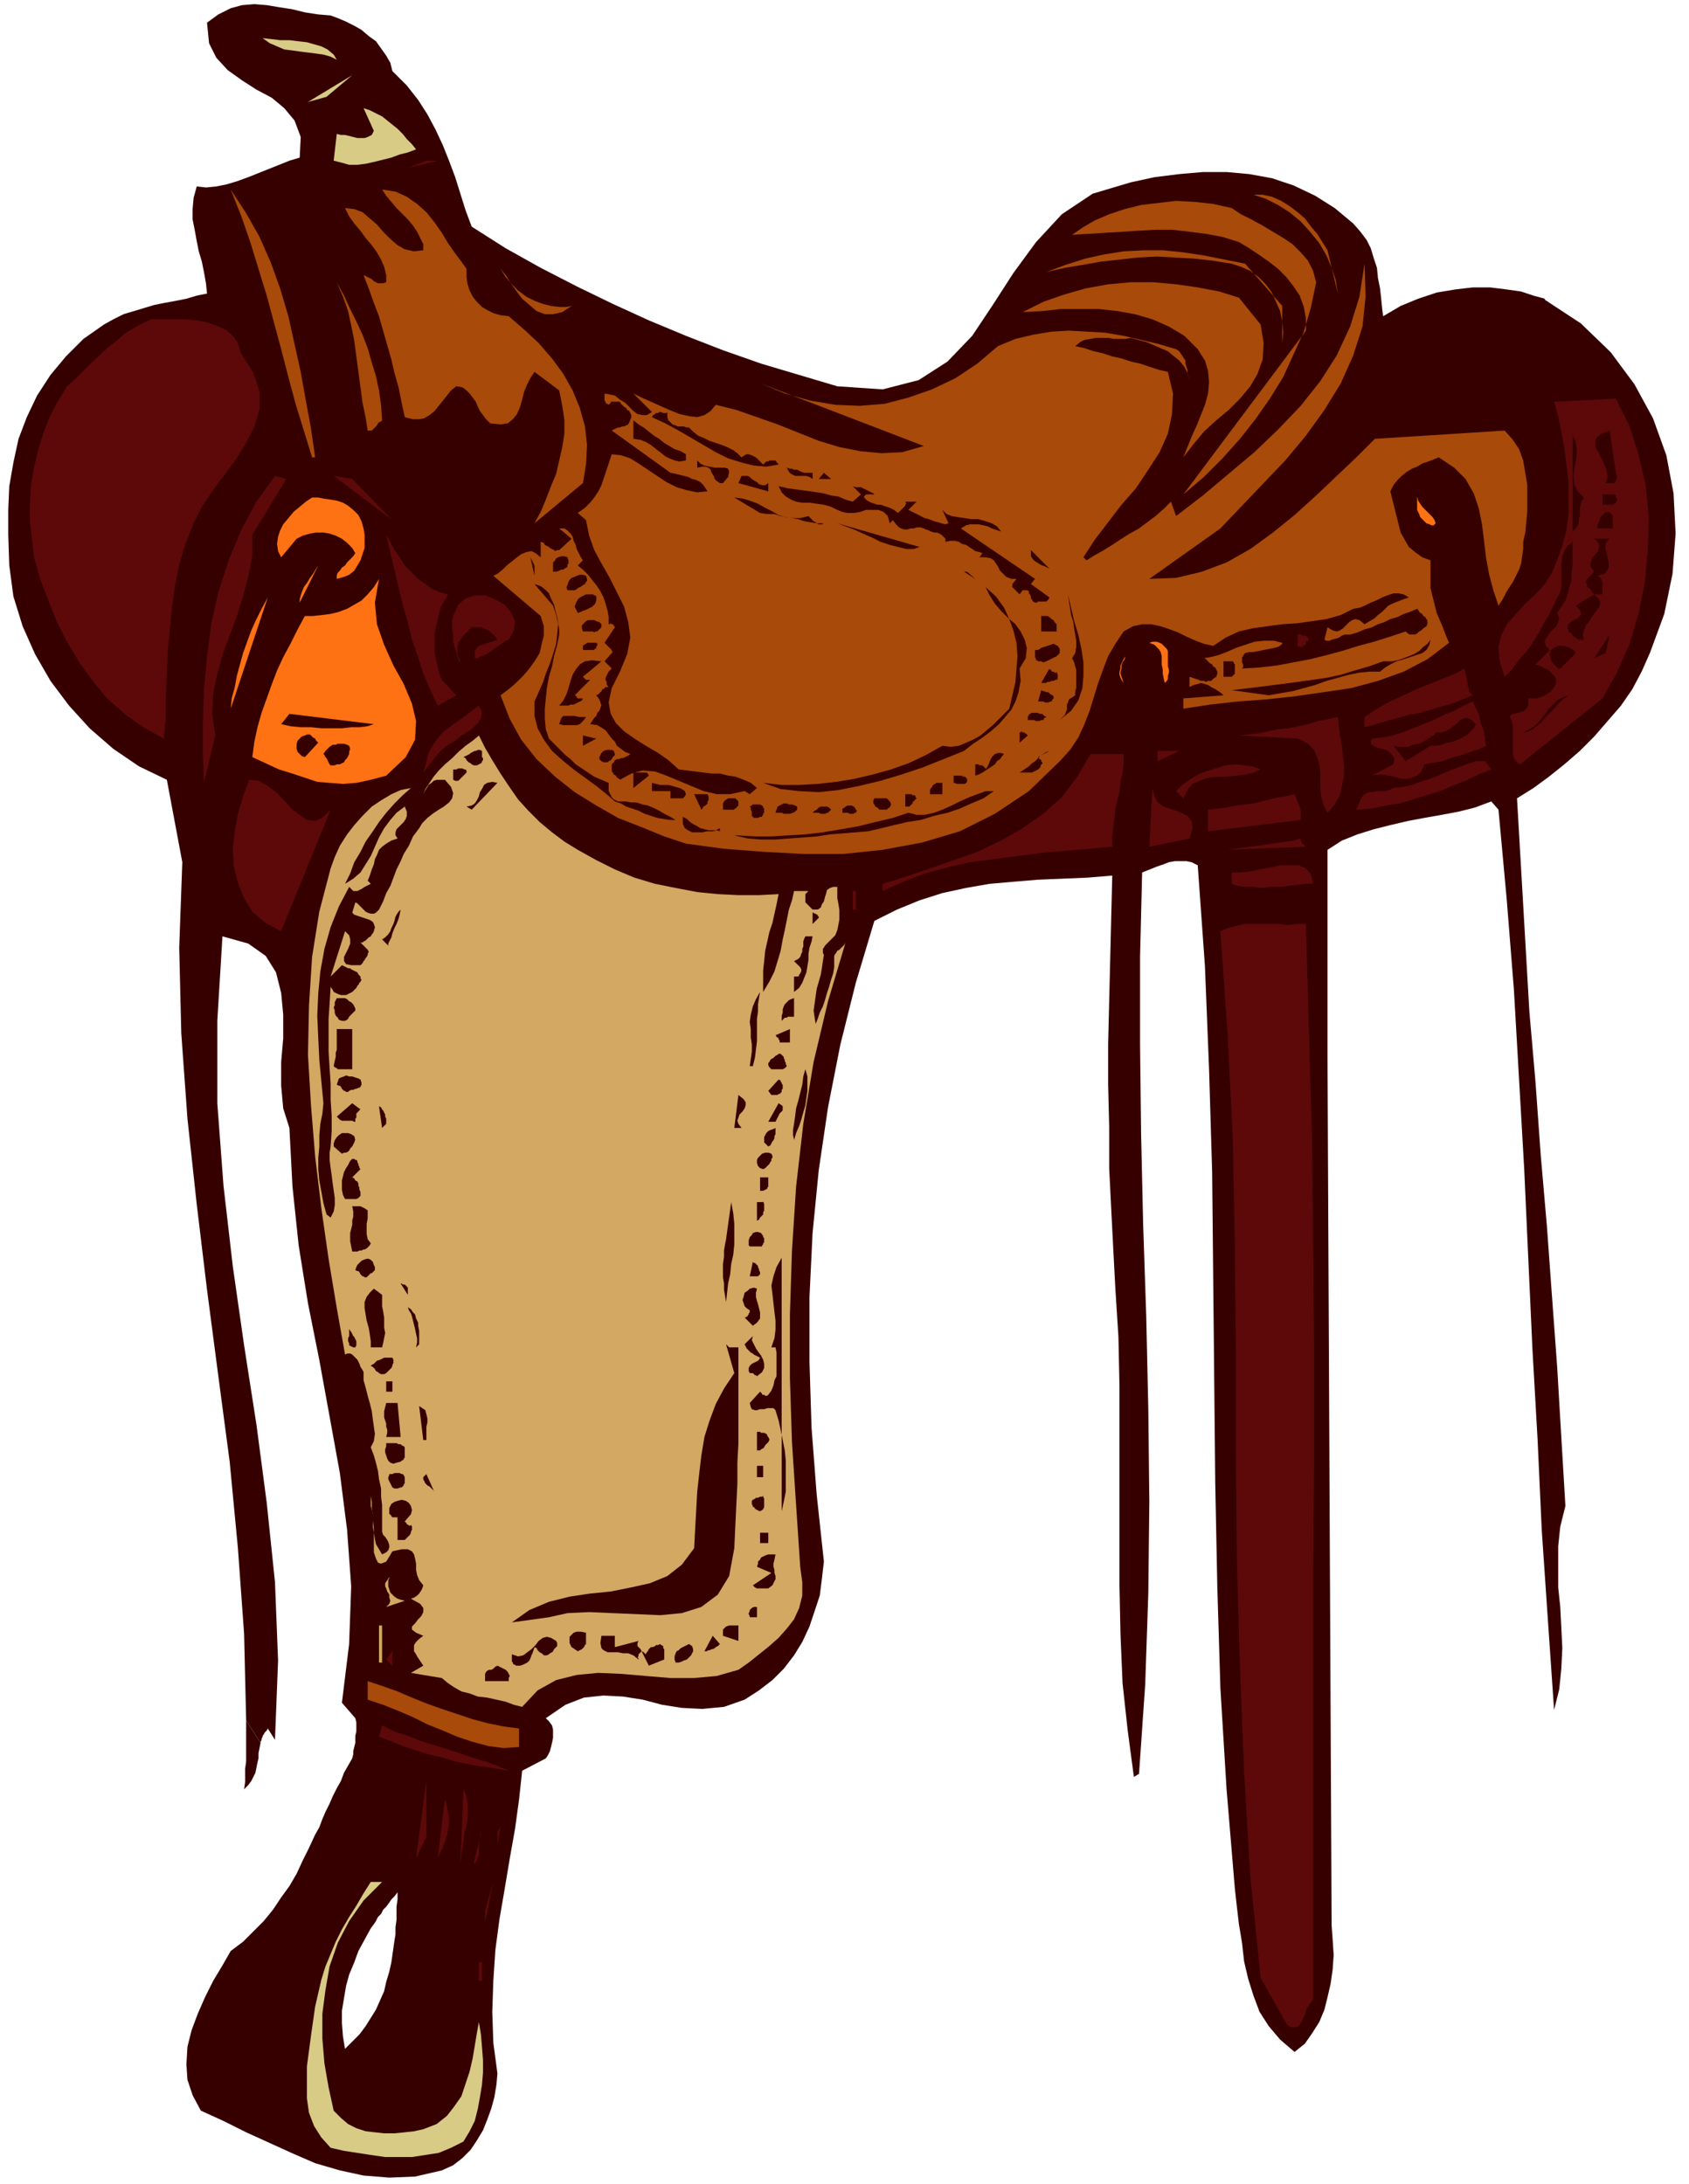 <svg xmlns="http://www.w3.org/2000/svg" fill-rule="evenodd" height="282.667" preserveAspectRatio="none" stroke-linecap="round" viewBox="0 0 1640 2120" width="218.667"><style>.pen1{stroke:none}.brush2{fill:#360000}.brush3{fill:#d7cb86}.brush4{fill:#5d0909}.brush5{fill:#a84a0a}.brush6{fill:#ff7214}.brush7{fill:#d2a863}</style><path class="pen1 brush2" fill-rule="nonzero" d="m237 1737 4-4 3-4 2-4 2-4 1-5 1-5 1-4v-5l1-5 1-5-14-22v40l-1 7v13l-1 7z"/><path class="pen1 brush2" fill-rule="nonzero" d="m1500 290-11-3-12-4-14-2-16-2h-17l-17 2-18 3-18 6-17 7-17 10-1-8-1-10-1-9-2-10-1-10-3-9-3-10-4-8-6-8-7-8-18-15-19-12-21-10-21-7-22-4-22-2h-23l-23 2-24 3-23 5-37 11-30 20-25 27-22 30-20 31-20 30-24 25-28 18-35 9-44-3-37-11-37-11-37-13-36-14-36-15-35-16-35-17-35-18-34-19-33-21-6-16-5-16-5-16-6-16-6-15-7-15-8-15-9-14-11-14-14-14-2-8-4-7-5-7-5-7-7-5-7-6-7-4-8-4-7-3-8-3-12-1-13-2-12-3-13-2-12-2-12-1-12 1-11 3-12 6-11 8 2 20 7 14 11 12 14 10 14 9 15 8 12 10 10 12 6 16-1 20-10 3-10 4-10 4-10 4-10 4-11 4-10 3-10 2-10 1-9-1-3 11-1 11v10l2 10 2 11 2 10 3 10 2 10 2 11 1 10-10 2-10 3-10 2-11 2-10 2-10 3-10 3-10 3-10 5-9 5-20 14-17 17-15 18-13 20-10 21-8 21-5 23-4 23-1 23v24l1 30 4 30 9 29 12 27 15 26 18 24 20 22 23 20 25 17 27 13 15 80-3 83 2 83 6 83 9 83 10 83 11 84 11 83 8 84 6 83 2 84 14 22v-1l1-2v-1l1-2v-1l1-1 1-2 1-1 1-1 1-2 7 11 3-77-3-76-8-77-10-76-12-77-11-77-9-78-6-80v-80l5-82 25 7 17 12 10 16 5 20 2 21v23l-2 23v23l2 22 6 19 3 57 6 57 9 56 11 55 10 55 10 55 7 55 4 55-2 56-7 57 13 15 1 4v9l-1 4v7l-1 4-1 4v3l-1 4-4 7-4 7-3 8-4 7-4 8-3 7-4 8-3 7-3 8-4 7 54 91 3-4 2-3 2-4 3-3 2-4 3-3 3-4 2-3 3-3 3-4v7l-1 7v13l-1 7v7l-1 6-1 7-1 7-1 7 15 25-15-25-2 9-3 10-2 9-4 9-4 9-5 8-5 8-6 8-7 7-7 7-2-12-1-13v-12l2-12 2-12 3-11 5-12 4-11 6-11 6-11-54-91-6 13-6 12-6 13-7 12-8 11-8 12-9 11-10 10-10 10-12 9-8 14-9 15-8 16-7 16-6 16-4 16-1 17 1 15 5 15 8 15 22 10 22 11 22 10 22 10 23 10 24 7 23 5 25 2 25-1 26-6 11-5 9-7 8-8 6-9 6-10 4-10 4-11 3-11 2-12 1-11-4-30-1-30 1-30 2-30 4-30 5-29 5-30 5-28 4-29 3-28 23-12 2-3 2-4 1-4 1-4 1-5v-8l-1-4-3-4-3-3 19-13 18-7 19-2 19 1 19 3 19 5 19 3 20 1 21-2 20-7 14-9 13-10 11-11 10-13 8-13 7-15 5-15 5-15 2-16 2-17-7-65-5-65-2-64v-63l3-62 6-61 9-61 12-61 15-60 18-60 22-11 22-9 22-7 23-5 23-4 23-2 24-2 24-1 24-1 24-2-1 40-1 41-1 41-1 41v40l1 41v40l2 40 2 39 2 38 3 47 1 48v193l1 48 2 47 5 46 6 45 5-3 6-87 3-88 1-89-1-90-2-90-3-89-2-88-1-87v-85l2-82 5-2 5-2 5-2 6-2 5-2 6-1h11l5 1 6 3 7 98 4 100 3 100 1 101 1 101 1 100 2 100 3 99 6 98 8 96 2 18 2 17 3 18 2 18 4 17 5 16 6 16 9 14 11 13 14 12 10-8 7-10 7-11 5-12 3-12 3-13 2-14 1-14-1-15-1-14-4-846V825l14-9 15-6 16-5 16-4 17-4 16-3 17-3 16-3 16-4 16-6 7 8 8 87 7 88 5 87 5 87 4 88 4 87 5 88 4 87 6 88 6 87 5-20 2-20 1-20-1-20-1-20-2-19v-40l2-19 5-20-4-67-4-68-5-68-5-69-6-69-5-70-6-69-4-69-4-69-4-69 16-10 15-11 15-12 15-13 14-14 13-15 13-15 11-16 9-17 8-18 14-38 8-39 3-39-2-39-7-37-13-36-18-33-23-31-29-28-35-23z"/><path class="pen1 brush3" fill-rule="nonzero" d="m324 30 18 21-18-21zm3 28-6-3-7-2-7-1-8-1-8-1-7-1-8-1-7-3-7-3-7-5 9 1 8 1h9l8 1 9 1 7 2 7 2 6 3 6 5 3 5zm-28 41 43-26-25 21-18 5zm105 46-8 3-8 2-8 3-8 2-8 2-9 2-8 1h-8l-7-2-8-2 3-26 4 1h4l4 1 4 1 4 1h7l3-1 4-2 2-4-10-22 6 2 6 3 6 3 5 4 5 4 5 4 5 5 4 5 5 5 4 5z"/><path class="pen1 brush4" fill-rule="nonzero" d="m396 163 18-7h11l-29 7z"/><path class="pen1 brush5" fill-rule="nonzero" d="M306 444h-3l-8-26-8-26-7-26-7-27-7-26-7-26-8-26-8-26-9-26-10-25 15 23 13 23 11 25 9 25 8 27 6 27 6 27 5 28 5 27 4 28zm147-183v8l1 7 2 6 3 6 4 5 5 5 5 3 6 3 7 2 8 1 15 13 14 13 13 15 11 15 9 16 7 17 5 18 2 18-1 19-3 18-47 39 6-11 5-12 5-13 5-12 3-13 3-13 2-13v-13l-2-14-3-15-24-18-4 6-3 6-3 7-2 8-2 7-3 7-4 5-5 4-7 1-10-1-4-4-3-4-3-4-2-4-2-5-3-4-3-4-3-3-4-3-6-1-5 4-4 5-4 5-4 5-4 5-5 4-5 3-5 1h-6l-8-2-3-14-3-15-4-14-3-13-4-14-4-14-4-14-5-13-5-14-5-13 2 1 2 1 2 1 2 1 2 2 2 1 2 1h5l3-1v-7l-2-8-3-7-4-7-5-7-6-7-5-7-6-7-5-7-4-8 9 1 8 3 7 6 7 6 6 7 7 7 7 6 7 4 9 2 9-1v-6l-3-6-3-6-4-6-5-6-6-6-5-5-5-6-5-6-4-6 13 2 11 5 10 7 9 8 8 10 7 10 6 10 7 10 6 8 5 7zm836-18 10 42-2-13-4-12-5-12-7-12-9-11-9-10-11-9-11-7-12-6-12-4h9l9 2 9 4 8 5 8 6 7 6 6 8 6 7 5 8 5 8zm-11 31-5 24-7 24-10 22-10 22-13 21-14 20-15 19-17 19-18 18-20 17 119-159v-12l-2-11-4-11-6-9-7-9-8-8-9-7-10-7-9-6-10-6-16-5-16-3-16-2-17-2h-16l-17 1-16 1-16 1-16 1-16 1 10-7 12-7 14-6 15-5 16-4 17-2 17-2 18 1 18 2 18 4 9 6 10 5 11 6 10 6 10 6 9 6 8 8 7 8 5 10 3 11z"/><path class="pen1 brush5" fill-rule="nonzero" d="M1245 297v36l1-10-1-11-2-10-4-9-4-9-6-8-7-7-8-6-9-4-9-3-19-3-18-2-18-1-18-1-18 1-18 2-18 2-17 3-18 3-18 4 19-7 19-6 18-4 19-3 19-1h20l19 2 20 3 20 4 20 4 36 41z"/><path class="pen1 brush5" fill-rule="nonzero" d="m1185 513-69 49 26-1 25-6 24-9 23-13 22-16 21-17 21-19 20-19 19-18 18-18 126-8 8 9 6 9 4 11 2 12 2 12v25l-1 11-1 10-2 9v7l-1 7-1 7-2 6-3 6-3 6-4 6-3 5-3 6-4 6-5-15-4-15-3-16-2-17-2-16-3-15-5-15-8-14-11-11-15-10-5 2-5 2-6 2-5 3-5 2-5 3-5 4-4 4-4 5-3 6 2 8 2 8 2 8 2 8 2 8 4 7 4 7 6 5 7 5 8 3v27l2 8 2 8 2 8 3 7 3 7 3 8 3 7-21 16-23 12-25 9-26 7-27 4-28 4-28 3-27 2-27 3-26 4v-10l39-3-2-2-3-2-3-2-4-2-3-2-3-1-4-1-3 1-4 1-4 2v-10l3 1 3 1 3 1 2 1h3l2 1 2-1h3l2-2 3-2 1-3v-2l-1-2-1-2-2-1-1-2-2-1-2-2-1-1-2-2h-7 5l7-1 8-2 8-3 9-4 9-3 9-3 9-1h10l8 2v1l-1 1-3 2-4 1-5 1-5 1-5 1-5 1h-4l-4 1-1 1-1 2-1 1v5l1 2v3l-1 1 17-1 17-2 16-3 16-3 16-4 15-4 16-5 15-4 16-5 15-5 2 2 2 1h5l2-1 2-2 2-1 2-2 3-2 1-2v-4l-1-1-1-2-2-1-1-2-2-1-1-1-1-2-1-1-7 3-6 2-6 3-7 2-6 3-6 2-6 3-7 2-7 3-7 2h-5l-3 1-3 2-3 1-4 1-2 1h-3l-2-1 3-12 5 3 4 1 3-1 3-2 3-3 3-3 3-2 3-1 4 1 5 4 5-3 5-3 3-3 4-3 3-3 3-3 4-2 5-2 5-2 6-2-5-3-5-1h-5l-6 2-5 2-6 3-5 2-6 3-5 2-6 1-12 6-14 4-14 2-14 2-15 1-15 2-14 2-13 3-13 6-12 8-9-2-8-3-9-4-8-4-8-3-9-3-9-2h-9l-9 2-9 5-8 12-7 12-5 13-5 14-4 13-4 13-5 13-6 13-8 12-10 11-30 29-33 22-34 17-37 11-38 7-38 4h-39l-38-2-39-3-37-5-21-7-22-9-23-9-21-12-21-13-19-15-18-17-15-19-11-20-9-23 8-6 7-6 7-7 6-7 5-7 5-8 2-9 2-8v-9l-3-10-46-39 4-2 5-4 4-4 5-4 5-4 4-3 5-2 5-1 4 2 5 4v-15l3 1 1 2 2 1 2 1 1 1 2 1 2 1 1 1 2-1h2l12-11-12-10h5l3 2 3 3 2 3 1 4 2 4 1 4 2 4 2 4 2 3-5 5 5 4 5 5 4 5 4 5 4 6 3 6 2 6 2 7 1 6v7h1l1-1 1 1h1l1 1v1h1v1l-10 15 1 1 1 1 1 1 1 1 1 1 1 1 1 1v1l1 1-1 1-7 8 7 7-2 2-1 1-1 2-1 2-1 2v2l1 2v2l1 2 1 1h-3l-1 1-1 1h-1l-1 2-1 1-1 1-1 1-2 1 3 4 1 3 1 3-1 2-1 3-2 2-1 3-2 2-2 3-2 3 7 1 5 3 3 2 3 4 3 4 3 3 2 4 4 3 4 3 5 2-1 1-2 1-2 1-2 1h-2l-2 1h-2l-2 1-1 2-2 2v7l1 1 1 2 2 1 1 2 2 1 1 1 11-6 11-3 12 1 11 4 12 5 12 5 12 5 13 3h13l14-3 5 3 7-6-6-5-7-3-8-3-7-1-8-2h-8l-8-1-8-1-8-1-8-1-10-9-10-7-12-7-11-7-10-7-8-8-5-9-2-11 3-14 8-16 7-17 3-16-2-15-4-15-7-14-7-14-8-14-7-13-5-14-3-15-8-7 7-5 5-5 4-5 4-6 3-6 2-6 2-6 2-6 2-6 2-6 9 1 9 3 8 5 9 6 9 6 9 6 10 5 10 3 10 2 10-1-2-3-2-3-3-3-4-2-4-1-4-2-4-1-4-1-4-1-5-1-57-41 2-1 2-1 2-1h2l2-1h2l2-1 2-1 1-2 1-2 1-3v-2l-1-2-1-2-2-1-1-2-2-1-2-2-1-1-1-2h-9v1l-1 1-1 1-1-1h-1l-1-1v-1l-1-1v-7l5 1 5 1 5 4 5 3 4 4 4 4 4 3 5 1h4l5-3-18-18 8 4 9 4 9 4 9 4 10 4 9 2 8 1 7-2 6-4 5-6 20 5 20 7 20 7 20 8 20 8 20 6 20 4 21 2 20-1 21-6-159-61 24 10 25 7 24 4 24 1 24-2 23-6 23-8 23-11 21-14 20-17 17-7 17-4 18-3 17-1 18 1 17 1 18 3 17 4 17 4 17 5 3 2 2 3 2 3 2 3v3l1 3 1 3v3l1 4 1 3-2-7-3-6-5-6-5-4-6-5-7-3-7-3-7-3-8-2-7-2-5 1h-12l-5-1h-12l-5 1-6 1-4 2-5 4 9 2 9 3 9 2 9 3 9 2 9 3 9 2 9 3 9 3 9 2 5 21-1 20-4 19-8 18-11 17-12 18-14 16-13 17-13 17-11 17 3 3 8-5 9-5 8-5 9-6 8-5 9-5 8-6 8-6 8-7 7-7 5 14 26-20 25-21 25-21 23-22 22-23 19-24 16-25 13-28 9-29 5-32 1 32-3 29-9 28-12 27-16 26-18 25-20 24-21 22-21 22-21 22zM555 297l-9 6-9 2h-8l-8-3-7-6-7-6-6-8-5-7-5-8-5-6 5 8 6 7 6 6 8 6 8 4 8 3 8 2 8 1h7l5-1zM371 408l-1 1-2 1-1 1-1 2-1 1-2 2-1 1-1 1h-4l-2-13-3-14-2-15-2-15-2-15-2-15-3-15-3-14-5-14-6-14 7 13 6 13 6 12 6 13 5 13 4 14 4 13 3 14 2 14 1 15z"/><path class="pen1 brush5" fill-rule="nonzero" d="m1224 315 3 18-1 16-5 14-7 12-10 12-11 11-12 10-12 11-10 12-10 13 4-10 4-10 5-11 4-10 4-10 3-11 1-11-1-11-3-10-7-11-13-13-15-9-16-7-17-5-17-3-18-2h-37l-18 2-19 1 20-10 20-7 21-6 22-4 22-2h22l22 2 21 3 21 4 19 6 21 26z"/><path class="pen1 brush4" fill-rule="nonzero" d="m234 343 12 19 6 18v17l-5 17-8 16-10 16-11 15-12 16-10 15-8 16-8 20-6 20-4 20-3 21-2 21-2 21-1 22-1 21v22l-2 21-20-11-18-13-17-15-14-17-13-18-12-20-10-20-8-20-8-21-6-21-2-18-2-17v-18l1-17 3-17 4-17 5-16 6-16 8-15 9-15 8-7 8-8 8-8 8-7 7-7 9-7 8-7 8-5 9-5 9-4h33l11 1 10 2 9 3 9 4 7 6 5 7 3 10zm1322 335-80 64-3-2-3-4-1-4v-27l-1-5-2-4 1-2 2-1h2l2-1h2l2-1h2l2-2 1-1 2-3v-7h9l2-1 3-1 2-1 3-2 2-1 2-2 2-3 2-3v-4l-1-3-2-2-3-3-2-2-3-1-3-2-3-1-3-1 14-14-4-4-1-4 1-3 2-3 2-3 3-3 3-3 2-4 1-4-2-5 4-6 4-6 2-6 2-7 2-7v-7l1-7v-23l-5 4-3 5-2 5-1 6v24l-1 5-3 5-4 9-4 8-5 8-4 8-5 8-5 8-6 7-6 7-5 7-7 7-5-16-1-13 3-12 6-11 8-9 9-10 10-9 9-10 7-11 5-12 5-14 4-15 2-16v-32l-2-16-2-16-3-16-3-15-4-14 60-3 13 26 9 28 7 30 3 32-1 31-3 32-6 30-9 30-12 27-14 25z"/><path class="pen1 brush2" fill-rule="nonzero" d="m669 415 4 4 5 4 5 2 6 3 6 2 6 2 5 2 6 3 4 3 4 4 3-2 2-1h2l3 1 2 1 2 1 2 2 2 2 2 2 1 1 1-1 1-1 1-1h2l1-1h6l3 4-12 2-12-1-12-3-13-4-12-6-12-7-12-7-12-7-13-7-13-6 1-2 2-1 1-1h2l1-1h2l2 1h3l1-1v5l1 3 2 2 2 2 3 1 2 1h6l3 1h2zm-3 26v6l-6 1-5-1-5-2-4-2-5-4-4-3-5-4-5-3-5-2-7-1v-18l5 4 5 3 5 4 5 4 5 3 5 4 5 3 5 3 6 2 5 3zm903 18v1l1 1v4l-1 1v1l-1 1v1h-9l2-6-1-6-2-6-3-6-3-6-3-5v-5l1-4 5-4 8-3 6 41zm-31 24-2 3-1 3-1 4v7l-1 4v3l-1 3-2 3-3 3v-93l3 6 1 7v6l-1 6-1 5-1 6v6l1 6 3 6 6 6zm-836-14h-3l-3-2-2-2-1-3-2-3-1-3-2-2-3-1h-3l-5 1v-7l3 3 4 2 5 1 5 1h10l3 1 1 3-1 5-5 6zm87-10v6l-3-2-3-1h-11l-2-1-2-1-2-2-2-4 3 1h2l2 1h3l2 1 2 1 3 1h8zm6 6 5-6 7 6h-12z"/><path class="pen1 brush4" fill-rule="nonzero" d="M245 519v21l-4 20-5 19-6 19-7 19-7 19-5 18-4 19-1 20 3 21-11 46-1-29v-30l1-31 3-32 4-32 7-31 10-31 12-29 15-28 18-25 11 3-33 54zm136-14-57-43 18 3 39 40z"/><path class="pen1 brush2" fill-rule="nonzero" d="M746 469v8l-29-8 3-7h6l2 1 2 2 3 2 2 1 2 2 3 1h3l3-2zm82 18 8-7-8-8 3 1h5l2 1 2 1 2 1 2 1 2 1 2 1 1 1h-8l-1 1-1 1v1l3 3 4 2 3 1 3 1h3l3 1 3 1 3 1 4 2 4 3 1-1 1-1 1-1 1-1 1-1 1-1 1-1v-1l1-1-1-2h11l-8 8 4 2 4 2 4 2 4 2 4 1 5 2 4 1 3 1 4 1 3-1-6-13 4 4 5 2 6 1 7 1 6 1h7l7 2 6 2 5 3 4 5-3-1-3-1-3-1-4-2-4-1-5-1h-8l-4 1-5 3 72 49-4 5 18 13-1 2-1 1-1 1h-8l-1 1h-2l-2-1-1-2-1-1v-2l-1-2-1-1v-2l-2-1h-4l-3 4-1-1-1-1-1-1-1-1-1-1-1-1-1-1v-3l4-5h-5l-5-2-3-3-3-3-2-4-2-3-2-3-3-2-5-1h-6l3-4-3-1-4-1-3-2-3-2-3-2-4-1-3-2-4-1h-4l-5 1v-3l-2-2-2-2-2-1-2-1h-3l-3-1-2-1-3-1-2-1-3-1h-4l-3 1h-3l-3 1h-3l-3-1-2-1-3-3-3-4-3 3-2-7-4-4-5-2h-12l-6 2-6 1h-6l-5-1-5-2-6-3-7-2-7-1-7-1h-7l-6-1-5-2-5-3-4-4-3-6 9 2 7 1 8 1 7 1 7 1 6 1 7 2 7 1 7 3 7 2z"/><path class="pen1 brush6" fill-rule="nonzero" d="m1394 508-2 2h-2l-2-1-3-1-2-2-2-2-2-2-1-3-1-2-1-2v-18 5l1 4 2 3 2 3 2 2 3 3 2 2 3 3 2 3 1 3zm-1041 5 1 6v13l-2 6-2 6-3 5-3 5-5 4-5 2-7 2v-4l1-2 2-2 2-3 3-2 2-3 3-3 3-3 2-3-3-5-5-5-5-4-6-3-6-2-6-1h-7l-6 1-7 2-6 3-15 18-3-6-1-7 1-7 2-6 3-6 5-6 5-6 6-5 6-5 6-4h6l5 1 7 1 6 1 6 2 5 3 5 4 5 5 3 6 2 7z"/><path class="pen1 brush2" fill-rule="nonzero" d="m1569 483 1 1v2l-1 1v1l-1 1h-1v1h-11v-10h12l1 1v2zm-784 18 1 1 2 2 1 1 1 1 2 1 1 1 2 1h3l2-1h-7l-6-1-6-1-6-2-6-1-5-1-6-1-6-2h-7l-7-1-25-15 8 1 7 2 8 3 7 4 6 3 7 4 7 2 7 1h7l8-2zm781 0v12h-15v-3l1-2 1-3 1-3 2-2 2-2 2-1h2l2 1 2 3zm-673 30-6 2h-7l-8-2-8-2-9-3-8-4-9-4-9-4-8-3-8-3 80 23z"/><path class="pen1 brush4" fill-rule="nonzero" d="m435 577-3 6-4 6-2 8-2 9-2 9v19l2 9 2 9 3 8 14 15-18 10-7-15-7-16-5-16-6-17-4-17-5-17-4-17-4-17-4-17-4-17 4 7 4 8 5 7 5 8 6 6 7 7 7 5 7 5 7 3 8 2z"/><path class="pen1 brush2" fill-rule="nonzero" d="m1563 523-3 3-1 3v4l1 4 1 4 1 5v4l-1 3-3 4-7 2 2 1 2 2v1l1 2v12h-8l4 4 2 4-1 4-3 4-3 4-3 5-4 5-2 5-1 4 1 5h-5l-2-1-1-1-2-1-1-1-1-2-2-1-1-1-1-4 1-3 2-2 3-2 3-1 2-2 2-2v-2l-1-3-4-4 18-11-1-1-1-1-1-2-1-1-2-2-1-1v-2l-1-1v-2l1-2 7-7-3-4-1-3 1-3 1-3 2-3 3-3 1-3 1-3-1-3-4-4h15z"/><path class="pen1 brush4" fill-rule="nonzero" d="m404 534 10 10-10-10z"/><path class="pen1 brush2" fill-rule="nonzero" d="m1019 552-2-1-2-1-3-1-2-1-3-2-2-1-2-2-2-3v-6l18 18zm-98-15 8 12-8-12zm-402 22-4-18 4 8v10zm32-18 1 3v3l-1 1v2l-1 1-2 1-1 1h-2l-2 1-3 1h-3v-9l2-2 1-2 2-1 3-1h3l3 1z"/><path class="pen1 brush6" fill-rule="nonzero" d="M291 585v-3l1-4 1-3 2-5 3-4 3-5 3-4 3-5 2-3-18 36z"/><path class="pen1 brush2" fill-rule="nonzero" d="m947 562-11-7h3l8 7zm-378-3 1 3v2l-1 1-1 2-2 1-1 1-2 1-2 1-1 1-2 1h-7l-1-3 1-2 1-3 1-2 2-2 3-1 2-1 3-1h3l3 1z"/><path class="pen1 brush6" fill-rule="nonzero" d="m375 753-15 4-14 3-13 1-13-1-12-1-12-4-12-4-13-4-13-6-13-6 2-15 3-14 4-14 5-14 5-14 5-13 6-13 7-13 7-14 7-13h8l9-1 8-1 8-2 8-3 7-4 7-4 6-6 6-7 5-8-4 23 2 21 7 20 9 20 10 18 8 19 4 17-1 18-9 17-19 18z"/><path class="pen1 brush2" fill-rule="nonzero" d="m543 616-2 10-3 11-2 10-3 10-2 11-1 10-1 10v10l1 10 3 9 5 5 5 5 6 6 5 4 5 5 6 4 6 4 6 4 7 3 7 3v8l1 2 1 2 1 2 2 2 2 1 2 1h7l6 1h5l6 2 5 1 5 2 6 3 5 3 6 3 5 3h-6l-6-1-6-1-6-2-6-2-6-3-6-2-6-2-5-3-6-2-8-7-10-8-11-8-11-8-11-9-10-9-8-11-6-11-3-12v-14l4-9 4-9 3-9 4-10 3-9 3-10 1-9 1-10-2-9-3-9-18-21 6 2 4 3 4 4 2 5 3 6 1 5 2 7 1 6 1 6v5zm447 33 1 12-2 11-3 9-4 8-6 7-6 7-8 7-8 6-9 6-9 7-20 8-20 8-21 7-20 6-21 5-20 4-19 2-19-1-18-2-17-6 18 2h17l18-1 18-2 18-3 17-4 18-5 17-6 17-8 16-9 8 1 8-1 7-3 7-3 7-4 6-5 6-5 6-6 5-5 5-5 3-13 3-13 1-13 1-12-1-13-3-12-4-11-5-11-8-11-10-9 4 8 5 8 6 7 7 7 7 6 5 7 4 8 2 8-1 10-6 10z"/><path class="pen1 brush4" fill-rule="nonzero" d="m494 621-3 1-4 3-3 2-3 2-4 3-3 2-3 2-4 1-3 2h-3v-7l2-3 2-2 3-1 3-1 3-1 3-1 4-1 2-1-2-3-2-2-2-2-3-2-2-1-3-1-2-1h-9l-3 3-3 3-3 3-2 3-2 3-1 4v7l1 3 2 4h-1l-1-2-1-3-1-4-2-6-1-5v-6l-1-6v-6l1-6 5-11 7-6 9-3h10l10 4 9 5 6 7 4 9-1 9-5 9z"/><path class="pen1 brush2" fill-rule="nonzero" d="M579 580v3l-1 3-1 1-2 2-2 1-2 1-2 1-3 1-2 1-3 1-1-2-1-2-1-2 1-3 1-2 1-2 2-2 2-1 2-1 2-1h7l1 1h1l1 1v1zm450 119 3-3 2-2 1-3 1-2v-5l1-2 1-3 3-2 3-2v-4l1-3v-18l-1-3-1-4-2-4 3-5 1-6v-6l-1-6-1-6-1-7-2-6-1-7-1-6-1-7 3 13 3 13 4 13 3 14 2 13v13l-1 12-4 12-7 10-11 9z"/><path class="pen1 brush6" fill-rule="nonzero" d="m224 688 1-10 3-11 2-11 3-11 3-11 4-11 4-11 5-11 5-10 6-11-36 108z"/><path class="pen1 brush2" fill-rule="nonzero" d="M1026 606v7h-15v-15h6l2 1 1 1 1 1 2 1 1 2 1 1 1 1zm-442 0v3l-1 1-1 1-1 1-1 1h-2l-1 1-1-1h-10l-1-3v-3l2-2 2-2 2-1h6l2 1 3 1 2 2z"/><path class="pen1 brush4" fill-rule="nonzero" d="m1271 621-1 1h-1l-1 1v2l-1 1-1 1h-1l-1 1h-2l-2-1v-11h3l1 1h3l2 1 1 1v1l1 1z"/><path class="pen1 brush2" fill-rule="nonzero" d="m1548 639 15-23-4 18-11 5zm-208 13h-10l-10 1-10 2-11 3-11 3-11 4-11 3-11 3-12 2-11 2-36-5 17-2 16-2 16-2 15-2 14-2 14-2 14-3 13-4 14-4 14-5h9l5-1 6-2 5-2 5-2 5-3 4-4 4-3 3-4-1 5-3 5-4 3-6 2-6 2-6 2-7 2-6 3-5 3-5 4zm-761-28 1 1v2h-1v2l-1 1h-1v1h-11v-4l1-1 2-1 1-1h9zm450 10-1 1-2 2-2 1-2 1-2 1-2 1-2 1-3 1-2-1h-3l-1-1h-1v-1l-1-2v-7h3l3-2 3-1 3-1 3-1 3-1 2 1 2 1 2 3v4z"/><path class="pen1 brush6" fill-rule="nonzero" d="M1134 634v13l1 3v3l-1 3v3l-1 2-2 2-1-4-1-5v-4l-1-5v-8l-1-4-2-3-4-4-5-2 3-1h4l3 1 2 1 2 2 1 1 2 2 1 2v2z"/><path class="pen1 brush2" fill-rule="nonzero" d="m1530 634-15 15h-2l-2-2-2-2-2-2-1-3-1-3v-3l1-3 3-2 3-2h7l2 1h2l1 1 2 1 2 1 1 2 1 1z"/><path class="pen1 brush6" fill-rule="nonzero" d="m1091 663-2-3-1-2-1-3v-3l1-3v-3l2-4 1-2 2-3 2-3-2 3-1 3-2 3-1 3v3l-1 3v2l1 3 1 3 1 3z"/><path class="pen1 brush2" fill-rule="nonzero" d="m584 642-18 15 1 1 1 1 1 1h4l-15 15h1v1h1v1l1 1h5l-1 2-2 1-2 1-2 1-2 1h-3l-2 1h-9l4-5 3-6 2-6 2-7 2-6 3-5 4-5 5-3 7-1 9 1zm615 3v9l-1 1-1 1-1 1h-8v-15h9l1 1v1l1 1zm-173 7 1 3v4l-1 1h-1l-2 1h-2l-2 1h-2l-1 1h-5l8-14v1h1l1 1v1h2l1 1h2v-1z"/><path class="pen1 brush4" fill-rule="nonzero" d="M1425 663v3l1 1v4l1 1 1 1 1 1 1 1-10 4-10 4-11 3-10 3-10 3-11 2-11 3-11 3-10 3-11 3v-10l9-6 10-6 10-5 9-4 10-5 10-4 10-4 10-4 10-4 9-5 3 14z"/><path class="pen1 brush2" fill-rule="nonzero" d="m1023 678-1 1-1 2h-1l-2 1h-3l-2-1h-5l3-11 2 1h1l2 1h2l1 1 1 1 2 1 1 1v2zm456 33 6-3 5-3 4-4 3-4 4-5 3-4 4-4 4-4 5-3 6-2-4 3-5 4-4 5-4 4-5 5-4 5-5 4-4 3-4 2-5 1z"/><path class="pen1 brush4" fill-rule="nonzero" d="m1443 724-6 3-6 2-6 2-6 2-7 2-6 2-6 2-6 1-5 1-6 1-3 7-4 4-5 2-5 1h-6l-6-2-6-1-5-1h-6l-5 1 21-11 1-5-2-4-3-3-3-2-4-1-4-1-4-2-2-1-1-3 1-3 10-1 10-2 10-3 10-4 10-4 10-4 10-5 10-4 9-5 9-4 2 4 2 4 2 5 1 4 1 5 2 4 1 5 1 4v4l1 4zm-1018 8-14 18 3-10 2-9 4-7 4-6 5-6 6-5 7-5 7-5 8-6 8-6 3 6-1 6-3 5-4 4-5 4-7 4-6 5-7 4-5 4-5 5z"/><path class="pen1 brush2" fill-rule="nonzero" d="m363 703-6 2-8 1h-8l-9 1h-20l-10-1h-10l-10-1-9-2 8-10 82 10zm206-7-2 3-2 2-2 2-3 1h-13l-4-1 1-3 1-3 2-2h11l4 1h7zm447 0-2 1-1 2h-2l-2 1h-3l-2-1h-6v-3l1-2 1-1 2-1h5l3 1h2l2 2 2 1z"/><path class="pen1 brush4" fill-rule="nonzero" d="m1299 696 1 9 1 9 2 10 1 10 1 10v9l-2 10-2 9-5 9-7 8-4-8-2-7-1-8v-16l-1-8-2-7-3-7-6-6-10-5-57-3 10-1 9-1 9-2 10-2 10-1 10-2 9-2 10-3 10-2 9-2z"/><path class="pen1 brush2" fill-rule="nonzero" d="m1433 703-2 4-3 3-3 3-5 3-4 2-5 2-6 1-5 2-5 1h-6l-24 15-12-15 4 1h10l5-2 6-1 4-2 5-3 3-2 3-2 1-2h5l4-1 4-2 4-3 4-3 3-3 4-2h3l4 2 4 4zm-435 11-8 7v-10h1l1-1 1 1h2v1h1l1 1 1 1zm-689 7-13 14-3-1-2-2-2-2-1-3v-5l1-3 2-2 2-2 3-1 2-1h3l1 1 1 1 1 1 2 1 1 2 1 1 1 1z"/><path class="pen1 brush7" fill-rule="nonzero" d="m561 825 18 10 18 9 19 8 20 6 20 4 21 4 20 2 20 1h20l19-1-2 10-2 9-2 9-3 9-2 9-2 9-1 10-1 9v21l6-10 5-10 3-10 3-10 2-11 2-9 2-10 2-10 3-9 2-9h14l-1 1-1 1-1 1v8l7 7h5l3-2 1-3 2-3 1-4 1-3 1-4 3-2 3-1h4v11l1 5 1 6v10l-1 5-1 5-2 5-4 4-1 1-1 1-2 2-1 1-1 1-1 2-1 1v4l1 2-1 6-1 7-1 6-2 7-2 7-1 7-1 7-1 7 1 7 1 6 2-5 2-6 3-6 2-6 2-7 2-6 2-7 2-6 1-6v-11l1-2 1-1 1-2 2-1 2-2 1-1 2-2 1-2-17 57-14 59-10 60-7 61-4 62-2 62v62l2 62 4 61 4 60 2 15v13l-3 12-5 11-7 9-8 9-9 8-10 8-10 8-10 7-21 6-22 2h-23l-24-2-23-2-23-1-21 2-20 5-18 10-15 16-8-2-8-3-9-2-9-2-9-1-8-3-8-2-7-4-6-4-6-5-30-5 12-7-2-3-2-3-2-3-1-2-2-3v-6l2-3 3-3 4-3-7-3-4-3v-3l3-3 3-4 3-3 2-4v-4l-3-4-9-5-24 8 3-3 1-3-1-3v-3l-2-3-1-3-1-2v-3l2-3 2-3v1l-1 2v6l1 3 1 3 2 2 2 2 3 2 3 1 4 1 3-1 3-1 3-1 3-2 2-2 2-3 1-2 1-3-4-5-2-5-1-5v-6l-1-5-1-4-2-3-4-2h-6l-9 2-6 10-5 2-3-1-2-4-2-6v-23l-1-8v-7l-2-7v-10l1 6v6l1 6v12l1 6 1 6 1 5 3 5 3 5 4-2 2-2 1-3v-2l-1-3-1-2-2-3-2-2-1-3v-26l-1-8v-8l-2-9-1-8-2-8-2-7-3-8 3-6 1-7-1-7-1-7-1-8-2-8-2-7-2-8-2-7v-8l-1-2-2-3-1-3-2-4-3-3-2-2-2-1h-3l-2 1-8-45-8-48-7-49-6-50-4-49-3-50 1-48 3-47 7-44 11-42 4-11 5-11 7-11 7-9 8-9 9-9 9-6 10-6 9-4 10-2-8 7-8 8-8 9-7 9-6 9-7 10-5 10-6 10-4 11-5 10 8-5 7-6 5-8 5-8 4-9 4-9 5-9 6-8 6-7 8-6 2 5v4l-1 3-2 3-2 2-3 3-2 2-1 3v3l2 3-6 2-5 3-4 3-3 3-2 5-2 4-1 5-2 5-2 6-2 5 3 3-2 1-2 1-2 1-3 2-2 1-2 1h-4l-2-2-2-2-10 19-8 20-6 21-4 22-2 21-1 22 1 22 1 21 2 21 2 21-1 10-2 10-1 11v11l-1 11v11l1 11 2 11 2 11 3 11 4 3 3-6 1-6v-7l-1-7-1-7-1-8-1-7-1-8v-7l1-6 1-15v-15l-1-15v-16l-1-15-1-16v-32l1-15 1-16 2 3 1 2 2 1 2 1 3 1h5l2-1 2-1 2-1 1-1 2-2 1-1 1-2 1-1 1-2 1-1 1-2-1-1v-2l-2-2-1-2-2-1-2-1-2-1-1-1h-2l-2-1-2-1-2-1-11 11 14-44 4 4 1 4v4l-2 5-2 4-2 4v4l2 3 5 1h9l1-1 1-1 1-2 1-1 1-2 1-1 1-2v-1l1-2-1-2-7-7h2l1-1 2-1 1-1 1-1 1-1 2-1 1-2 1-1 1-2 1-4-1-3-1-2-3-2-3-1-3-1-3-1-3-1-3-1-2-2 3-10 2 1 2 2 2 2 2 2 2 2 2 1 3 1h3l2-1 3-3 4-8 3-8 4-7 3-8 3-8 4-8 3-7 5-8 4-9 6-8 3-5 5-5 5-4 6-4 5-3 5-4 3-4 1-5-2-6-6-7h-8l-3 1-2 2-3 2-1 2-2 3-1 2-1 2 2-5 4-6 4-6 5-6 6-6 7-6 6-6 7-6 7-5 6-5 6 12 7 12 8 13 8 12 9 13 10 11 11 11 12 10 12 9 13 8z"/><path class="pen1 brush2" fill-rule="nonzero" d="M566 724v-10l13 3-13 7zm-227 0 1 3-1 3v2l-1 2-1 2-2 2-1 2-2 1-2 1h-3l-2 1h-4l-1-1-1-2-1-2-1-2-1-1-1-2-1-1 2-3 2-2 2-2 3-2h3l2-1h6l3 1 2 1zm129 5v6l1 1v2l-1 1v1l-1 1-2 1-2 1h-3l-2-1-1-1-2-1-1-1-1-1-1-2-2-1 2-1 2-1 2-1 1-1 2-1 2-1h1l2-1h2l2 1zm129 3v1l-1 1-1 1-1 2-1 1-2 1-1 1h-4l-2-1-2-2v-2l1-2 1-2 2-2 3-1h5l2 1 1 3zm411 3 1 1v1h1l1 1v1l1 1v2h-1l-1 3-2 2-2 1-2 1-2 1h-12l3-2 3-2 3-2 3-3 3-2 2-2 3-3 3-2 3-2 3-1-11 6z"/><path class="pen1 brush4" fill-rule="nonzero" d="M1124 739v-10h21l-21 10z"/><path class="pen1 brush2" fill-rule="nonzero" d="m975 732-2 2-2 3-3 2-2 3-3 2-3 2-3 2-3 2-4 2-3 1v-11h3l1 1h3l1 1 1 1 1 1v1l2-3 1-2 1-3 1-2 1-2 2-2 1-1 3-1h3l3 1z"/><path class="pen1 brush4" fill-rule="nonzero" d="M1091 732v9l-1 9-2 9-1 9-2 8-2 9-1 9-1 9-1 9v10l-23 2-23 2-23 2-23 3-23 3-23 3-22 5-22 6-21 8-20 9v-7l23-7 23-8 23-8 23-8 23-11 21-12 20-14 18-16 15-20 13-22h32zm352 7v1l1 1v1h1v1l1 1v1h1v1l1 1-13 5-12 6-13 5-12 5-13 4-13 4-13 4-14 2-13 3-15 1 3-7 2-5 3-3 4-2h4l4-1h8l4-1 4-2 9-1 9-2 8-3 7-2 8-3 7-3 7-3 8-3 8-3 9-3h10zm-219 8-7 3-8 2-9 1-9 1h-9l-9 1-8 3-7 3-5 6-4 8-7-7 6-6 7-5 8-5 8-3 9-3 10-3 9-1 9 1 8 1 8 3z"/><path class="pen1 brush2" fill-rule="nonzero" d="m453 750-1 1-1 1-1 1-2 2-1 1-1 1-1 1h-3l-2-1v-10h3l2-1h4l2 1h1l1 1v2zm177 3-15 12v-15h13l1 1 1 2zm309 4v2l-1 1-1 1h-8l-2-1h-1v-7h8l1 1h2l1 1 1 1v1z"/><path class="pen1 brush4" fill-rule="nonzero" d="m321 786-48 118-15-8-13-11-8-13-6-15-4-16-1-17 2-17 3-17 5-17 6-16 9 1 9 5 8 6 8 8 7 8 8 6 7 5 8 1 7-3 8-8z"/><path class="pen1 brush2" fill-rule="nonzero" d="m458 786-5-3 5-1 3-2 2-3 2-4 1-4 2-3 2-4 3-2 5-1 5 1-25 26zm208-15-1 2-1 1-1 1h-12v-7h-18v-8l4 1 4 1h8l4 1 3 1 4 1 2 1 3 2 1 3zm249 0h-12v-4l1-2 1-1 1-2 2-1 1-1h6v11zm50-3-10 7-12 5-11 5-12 4-13 3-13 4-13 2-13 3-12 3-13 3-12 1-12 1-13 1-13 2-13 1-14 1-13 1h-14l-13-1-13-3h4l16 1h16l16-1 17-1 17-2 18-3 17-3 16-4 17-4 15-5 8 2h8l9-2 8-3 9-4 8-4 9-4 8-3 8-3h8z"/><path class="pen1 brush4" fill-rule="nonzero" d="m1155 814-39 8 3-57 2 8 3 6 6 4 6 2 6 2 7 3 5 3 3 4 1 7-3 10z"/><path class="pen1 brush2" fill-rule="nonzero" d="m687 771 1 2v4l-1 1v2l-1 1-1 1-2 1-1 2-1 1-7-15h13zm203 4-1 1-1 1-2 2v1l-1 1-1 1-1 1h-4v-12h6l1 1h2l1 1v1l1 1z"/><path class="pen1 brush4" fill-rule="nonzero" d="M1263 786v10l-90 11v-21l9-1 9-1 9-2 8-1 9-1 8-2 8-2 8-2 8-1 8-2 6 15z"/><path class="pen1 brush2" fill-rule="nonzero" d="M717 778v4l-1 1-1 1-1 1h-1v1h-11v-6l1-2 1-1 3-2h7l2 2 1 1zm147 0 1 2v2l-1 1v1h-1l-1 1-1 1h-7l-2-2-2-1-1-2-1-1v-3l1-2h12l1 1 1 1 1 1zm-123 5v1l1 1v4l-1 1v1l-1 1v1h-2l-2 1h-4l-1-1-1-1v-4l-1-2v-2l-1-1 2-1 1-1h7l2 1 1 1zm33 0v3l-2 2-2 1-3 1h-6l-2-1h-6l1-3 1-3 2-1 2-1 2-1h3l2 1h3l3 1 2 1zm33 3-1 1-2 2h-1l-2 1h-4l-2-1h-6l1-1 1-1 2-1 2-2 2-1h6l2 1 2 2zm24 0 1 1-1 2h-1l-1 1h-4l-2-1h-5v-4l2-1 1-1 2-1h4l2 1 1 1 1 2zm-132 18v3l-3-1-4 1h-5l-5 1h-10l-4-2-3-2-2-4v-7l4 2 3 3 3 2 4 2 3 2 4 1 4 1h7l4-2z"/><path class="pen1 brush4" fill-rule="nonzero" d="M1263 814v2l1 1v1l1 1 1 1 1 1 1 1-77 3 8-1 7-1 8-1 7-1 7-1 7-1 7-1 7-1 7-1 7-2zm12 44h-8l-8 1-9 1-8 1h-9l-8 1-8-1h-7l-8-1-6-2v-11h8l10-1 9-2 11-2 10-2h17l7 3 5 6 2 9zm-447 7h3v18h-3v-18z"/><path class="pen1 brush2" fill-rule="nonzero" d="m389 883-1 5-1 4-2 5-2 4-2 5-1 4-2 4-1 2v2l1 1-7-7 3-2 3-3 2-3 1-3 2-4 1-3 1-4 1-2 2-3 2-2zm406 8-6 6v-11h1l1 1h1l1 1h1v1l1 1v1z"/><path class="pen1 brush4" fill-rule="nonzero" d="m1268 897 3 105 3 105 1 103 1 103v103l-1 103v422l-2 3-3 4-2 4-1 4-2 4-2 4-2 3-3 1h-4l-4-2-26-46-10-99-6-101-4-102-3-102-1-103v-103l-1-103-2-102-5-101-7-100 7-3 8-2 8-2h34l9 1 8-1h9z"/><path class="pen1 brush2" fill-rule="nonzero" d="m789 909-1 5-2 6-1 6v6l-1 6-1 6-2 5-2 5-3 5-5 4v-15h4l1-1v-1l1-1 1-2v-2l-1-2-1-1-1-1-1-1-1-1-1-1-1-1 4-2 2-2 1-3 1-2v-3l1-2v-5l1-3 1-2h7zm-58 126h-3l1-7 1-7v-7l-1-7v-8l-1-7 1-7 2-8 3-7 4-7-1 6-1 6v7l-1 7v22l-1 8-1 8-2 8zm-386-54-1 1-1 1-1 1-2 2-1 1-1 2-1 1-2 1h-3l-3-1-1-2-2-2-1-3v-2l-1-3 1-2v-3l1-2 1-2h8l2 1 2 2 2 1 2 2 1 2 1 2v2zm426 6h-6l-1 1h-2l-1 1-1 1-1 1v-5l1-3v-3l1-3 1-2 2-2 2-2 2-1 3-1v18zm-429 51h-14l-1-1-2-1-1-1 1-5 1-4v-4l1-3v-20h15v39zm414-26h1v-2l-1-1v-1l-1-1h-1v-1l-1-1 14-6v13h-11zm8 23-1 1-1 1-2 1h-11l-2-2-1-2v-2l1-1 1-2 1-1 2-1 2-2 2-1 1-1h2l1 1 1 1 1 1v1l1 2v1l1 2v1l1 2zm7 71-1-4v-5l1-6 1-7 1-8 2-7 2-8 2-8 1-8 2-7 2 7v14l-1 7-1 7-2 7-2 7-2 6-3 7-2 7zm-421-58 1 3v2l-1 2-1 1h-1l-2 1h-1l-2 1h-2l-2 1-1 1h-2l-1-1h-1l-1-1-1-1-1-2-1-1h-1l-2-1 1-3 1-3 2-1 3-1 2-1 3 1h3l3 1 3 1 2 1zm409 11v1l-1 1-1 1h-1l-1 1h-6l-3-4 10-11 2 1v1l1 1v1l1 1v4l-1 1v1zm-39 36h-7l4-32 5 4 2 3v3l-1 3-2 3-3 3-1 3-1 3 1 3 3 4zm-370-19-1 2-1 1-1 1-1 1v4l-1 1v3h-1l-2-1h-10l-2-1-1-1-2-2 15-13 8 6zm403 13h-7l10-18 3 2 1 1v4l-1 1-2 2-1 2-1 2-1 2-1 2zm-378 2-4 4-3-21 2 1 1 2 1 1 1 2 1 2v2l1 2v6zm378 4v6l-1 2v2l-1 2-1 1-1 2-1 2-2 1-2-2-2-2v-5l1-2 1-2 2-2 2-1 3-1 2-1zm-408 11-1 3-1 2-1 2-1 1-1 1-1 2-1 1-2 1h-2l-2 1-8-7v-3l1-3 2-3 2-2 3-2h6l3 1 3 2 1 4zm404 14 1 2v2l-1 1v2l-1 1-1 2-1 1-2 2-1 1-2 1-3-1-2-2-1-3v-3l1-2 2-2 2-2 3-1h3l3 1zm-399 15-8 8 2 1 1 2 2 1 1 2v2l1 2v2l1 2v4l-1 1-1 1-2 1h-11l-2-4-1-5v-9l1-4 1-4 2-4 2-3 2-4 2-2h2l1 1h1l1 1v1l1 2v1l1 2v1l1 1zm396 8v9l-1 1v1l-2 1-2 1h-3v-13h8zm18 3-5 21 5-21zm-59 118-1-6-1-6v-6l-1-6v-13l1-7v-6l1-6 1-5 5-36 2 11 1 10v20l-1 10-2 9-1 10-2 9-1 9-1 9zm36-98 1 3v6l-1 2v2l-1 1-2 2-1 2-2 1v-18h6zm-381 41-1 2-1 1-2 2-2 1h-1l-2 1h-2l-2 1h-5l-1-5-1-5v-8l1-4 1-4v-4l1-4v-5l-1-5h8l4 2 3 2v8l-1 5v10l1 5 3 4zm404-28-5 28 5-28zm-23 21v1l1 1v4l-1 1v1l-1 1v1h-12l-1-1v-5l1-3 2-2 1-2 3-1h2l3 1 2 3zm-378 28 1 2v3l-1 1-1 1-1 1h-1l-1 1-1 1-1 1-1 1h-2l-1-1h-1l-1-1-1-1-1-2-1-1h-1l-2-1 1-3 1-2 2-2 2-2 2-1 3-1h2l2 1 2 2 1 3zm396 239 2-9 2-10v-30l-1-10-2-10-2-10-2-9-3-10-2-2h-6l-3 1h-4l-3 1h-2l-3-1-1-2-1-4 10-11 1 1 1 1v1h2l1 1h2l1-1 3-4 2-5 1-5 2-4v-23l-1-5h-4l3-9 1-8v-9l-1-8-1-9-1-9-1-8 2-9 3-9 5-9v246zm-21-231v1l-1 1-1 1h-8l3-14 1 1h1l1 1 1 1 1 1v1l1 2v1l1 2v1zm-342 15v6l-7-11h1l1 1h2l1 1 1 1 1 1v1zm-25 6v11l1 5 1 6v10l1 5-1 5-1 5-1 4h-11v-6l-1-7-1-6-2-7-1-6-1-6v-6l2-5 3-4 4-4 8 6zm364-6-1 4v4l1 4 1 3 1 4 1 4v6l-3 4-4 3-8-8h1l1-1h1v-1l1-1v-1l1-1v-2l-3-2-2-2-1-3-1-3 1-3 1-4 3-2 2-2 4-1 3 1zm-328 54-3 3 1-5v-4l-1-4-1-5-1-4-1-4-1-4-1-3-2-3-1-3 3 2 2 3 2 2 1 4 2 4v3l1 5v13zm-62 3h-2l-2-1-2-1v-2l-1-2v-3l1-2v-7l1 2 1 1 1 2 1 2 1 1 1 2 1 2v4l-1 2z"/><path class="pen1 brush2" fill-rule="nonzero" d="m735 1336-1-1h-1l-1-1-1-1h-3l-1-2v-3l1-2 1-1 1-1 2-1 2-1 2-1 1-1 1-2-2-1-2-1-2-1-1-1-2-1-1-1-1-1-2-2-1-2-1-2 8-8-1 4 2 4 2 4 2 3 3 4 2 4 1 4v4l-2 4-5 4zm-18-28v93l-1 19v20l-1 20-1 21-1 22-5 27-11 18-16 12-19 6-21 2-23-1-23-1-23-1-21 1-18 4-36 5 17-12 19-8 20-5 20-3 20-2 20-4 18-4 17-7 14-11 12-16 1-19 1-18 1-18 2-18 2-17 3-18 5-16 6-16 8-15 10-15-8-28 1 1 1 1 1 1h9zm-336 10 1 2v3l-1 2v1l-1 2-1 1-2 2-1 1-1 1-2 1h-3l-2-1-1-1-2-1-1-2-1-1-1-1-2-1 1-1 2-1 2-2 1-1 3-1 2-1 2-1h8zm0 33h-6v-10h6v10z"/><path class="pen1 brush7" fill-rule="nonzero" d="m342 1351 15 80-15-80z"/><path class="pen1 brush2" fill-rule="nonzero" d="M389 1395h-14l1-4v-3l-1-3v-3l-1-3-1-3v-6l1-4 1-4h11l3 33zm25 3h-3l-4-33 3 2 3 2 1 4 1 4v4l-1 4v13zm332-3 1 2v1l-1 2-1 1-1 1-1 1-1 2-1 1-2 1-1 1h-3v-18h3l1 1h3l2 1 1 1v1l1 1zm-353 10v10l-1 1v1l-2 1-1 1-4 1-3 1-3-1-2-2-1-2-1-3-1-3v-3l1-3v-3h10l2 1h2l1 1 2 1 1 1zm348 29h-6v-11h6v11zm-348 0v6l-1 1v1l-1 1-1 1h-1l-3 1h-3l-2-1-1-2-1-2-1-2-1-2v-2l1-2v-1h3l2-1h5l2 1h1l1 1 1 2zm29 15-1-2-2-2-2-2-2-1-2-2-1-2-1-2v-2l1-1 2-2 8 18zm319 3v1l1 2v8l-1 2-1 1-2 1h-1l-1-1h-1l-1-1h-1v-1l-1-1h-1v-1l-1-2v-3l1-1 2-1 1-1h2l2-1h2l1-1zm-342 18-6 7 1 1 1 1v1h1l1 1h2v-1l1 2v3l-1 2v1l-1 2-1 1-2 2-1 1-1 1h-7v-22h-5l-1-1v-1h-1v-1h-1v-6l2-4 3-2 3-1 4-1 4 1 3 2 2 3 1 4-1 4zm347 28h-8v-10h8v10zm7 11-1 5-1 4v3l1 3v3l1 3v3l-1 2-2 4-4 3h-11l-2-1-1-1-1-1 18-12-14-6 1-3v-2l2-2 1-2 2-1 2-1 3-1h7zm-18 61h-7v-1l-1-2v-1l1-2v-1l1-1 1-1 2-1h3v10z"/><path class="pen1 brush7" fill-rule="nonzero" d="M368 1578h3v36h-3v-36z"/><path class="pen1 brush2" fill-rule="nonzero" d="m717 1593-15-5v-6l2-2 1-1 3-1h9v15zm-148-8v11l-1 1-1 2-2 2-2 1-2 1-3-2-3-2-2-4v-6l2-2 2-2 3-1h4l5 1zm-29 8 1 2v3l-1 1-1 1-1 1-1 2-1 1-2 1-1 1-2 1h-3l-1-1-1-1-2-1-1-1-1-1-1-2-2-1-1 3-1 3-1 2-1 3-1 2-2 2-2 1-2 1-3 1h-4l-1-1h-1l-1-1v-1l-1-1v-7l6 2 5-1 4-3 4-3 4-4 3-4 4-3 4-1 4 1 5 3zm57 6 23-6-1 2v3l1 1 1 1 1 1 1 2 2 1 1 1 1 1 1-2 1-1 1-2 1-1 1-1h2l2-1 1-1h2l2-1 1 1 2 1v2l1 1v10l-15 6-7-14-1 1-1 1-1 1v2l-1 1 1 1v1l-5-4-5-2h-5l-5-1h-10l-4-2-2-2-1-5 1-7h13v11zm102-3-1 1-1 1-2 1-1 1-2 1h-1l-2 1h-1l-2 1h-2l8-15 7 8zm-30 0 3 2 1 3v2l-1 2-1 2-2 2-2 2-3 1-2 1-3 1h-3l-1-3v-3l1-3 1-2 2-1 2-2 2-1 2-1 2-1 2-1z"/><path class="pen1 brush4" fill-rule="nonzero" d="m375 1611 6-8v14l-6-6z"/><path class="pen1 brush2" fill-rule="nonzero" d="M494 1632h-23v-7l1-2 1-1 2-1h2l2-1 2-2 2-1 2 1 2 1 2 1 2 1 1 1 1 1 1 2 1 2-1 2v3z"/><path class="pen1 brush5" fill-rule="nonzero" d="M504 1678v18l-15 1-15-2-15-4-15-5-14-6-15-6-14-7-14-6-15-6-15-5v-18l15 5 14 5 14 6 15 6 14 5 15 5 15 5 15 4 15 3 15 2z"/><path class="pen1 brush4" fill-rule="nonzero" d="m494 1719-12-2-13-2-13-2-14-3-13-4-13-3-13-4-12-4-12-5-11-4 3-11 12 6 13 4 12 5 13 4 13 4 12 4 12 4 13 4 11 4 12 5zm-90 85 10-75v54l-10 21zm-8-67-7 67 7-67zm51 72 3-72 3 7 1 7v14l-1 7-2 7-1 8-1 7-1 7-1 8zm-22-5 7-57 2 6 1 6 1 6v5l-1 6-1 6-2 6-2 6-3 5-2 5zm-44-36-10 44 10-44zm102 23 3-18-3 6v12zm-23 18 8-33-1 3-1 3v3l-1 4v11l-1 3-1 3-2 3z"/><path class="pen1 brush3" fill-rule="nonzero" d="m371 1827-18 18-14 20-11 21-8 23-4 23-3 23v24l2 24 4 23 5 23 7 7 7 6 8 4 9 3 9 1 9 1h10l10-1 9-1 9-2 13-5 10-8 7-9 7-10 4-12 4-12 3-13 2-12 2-12 2-11 2 12 1 12 1 13v12l-1 12-2 12-2 11-3 12-5 10-6 10-12 6-12 5-13 2-13 2h-26l-14-2-13-2-13-2-13-3-9-10-7-11-5-13-2-14v-31l2-15 2-15 2-14 2-14 3-13 3-13 4-13 5-12 5-12 6-12 7-12 7-11 7-12 7-11h11z"/><path class="pen1 brush4" fill-rule="nonzero" d="m471 1866 8-39-8 28v11zm-6 39h3v18h-3v-18z"/></svg>
